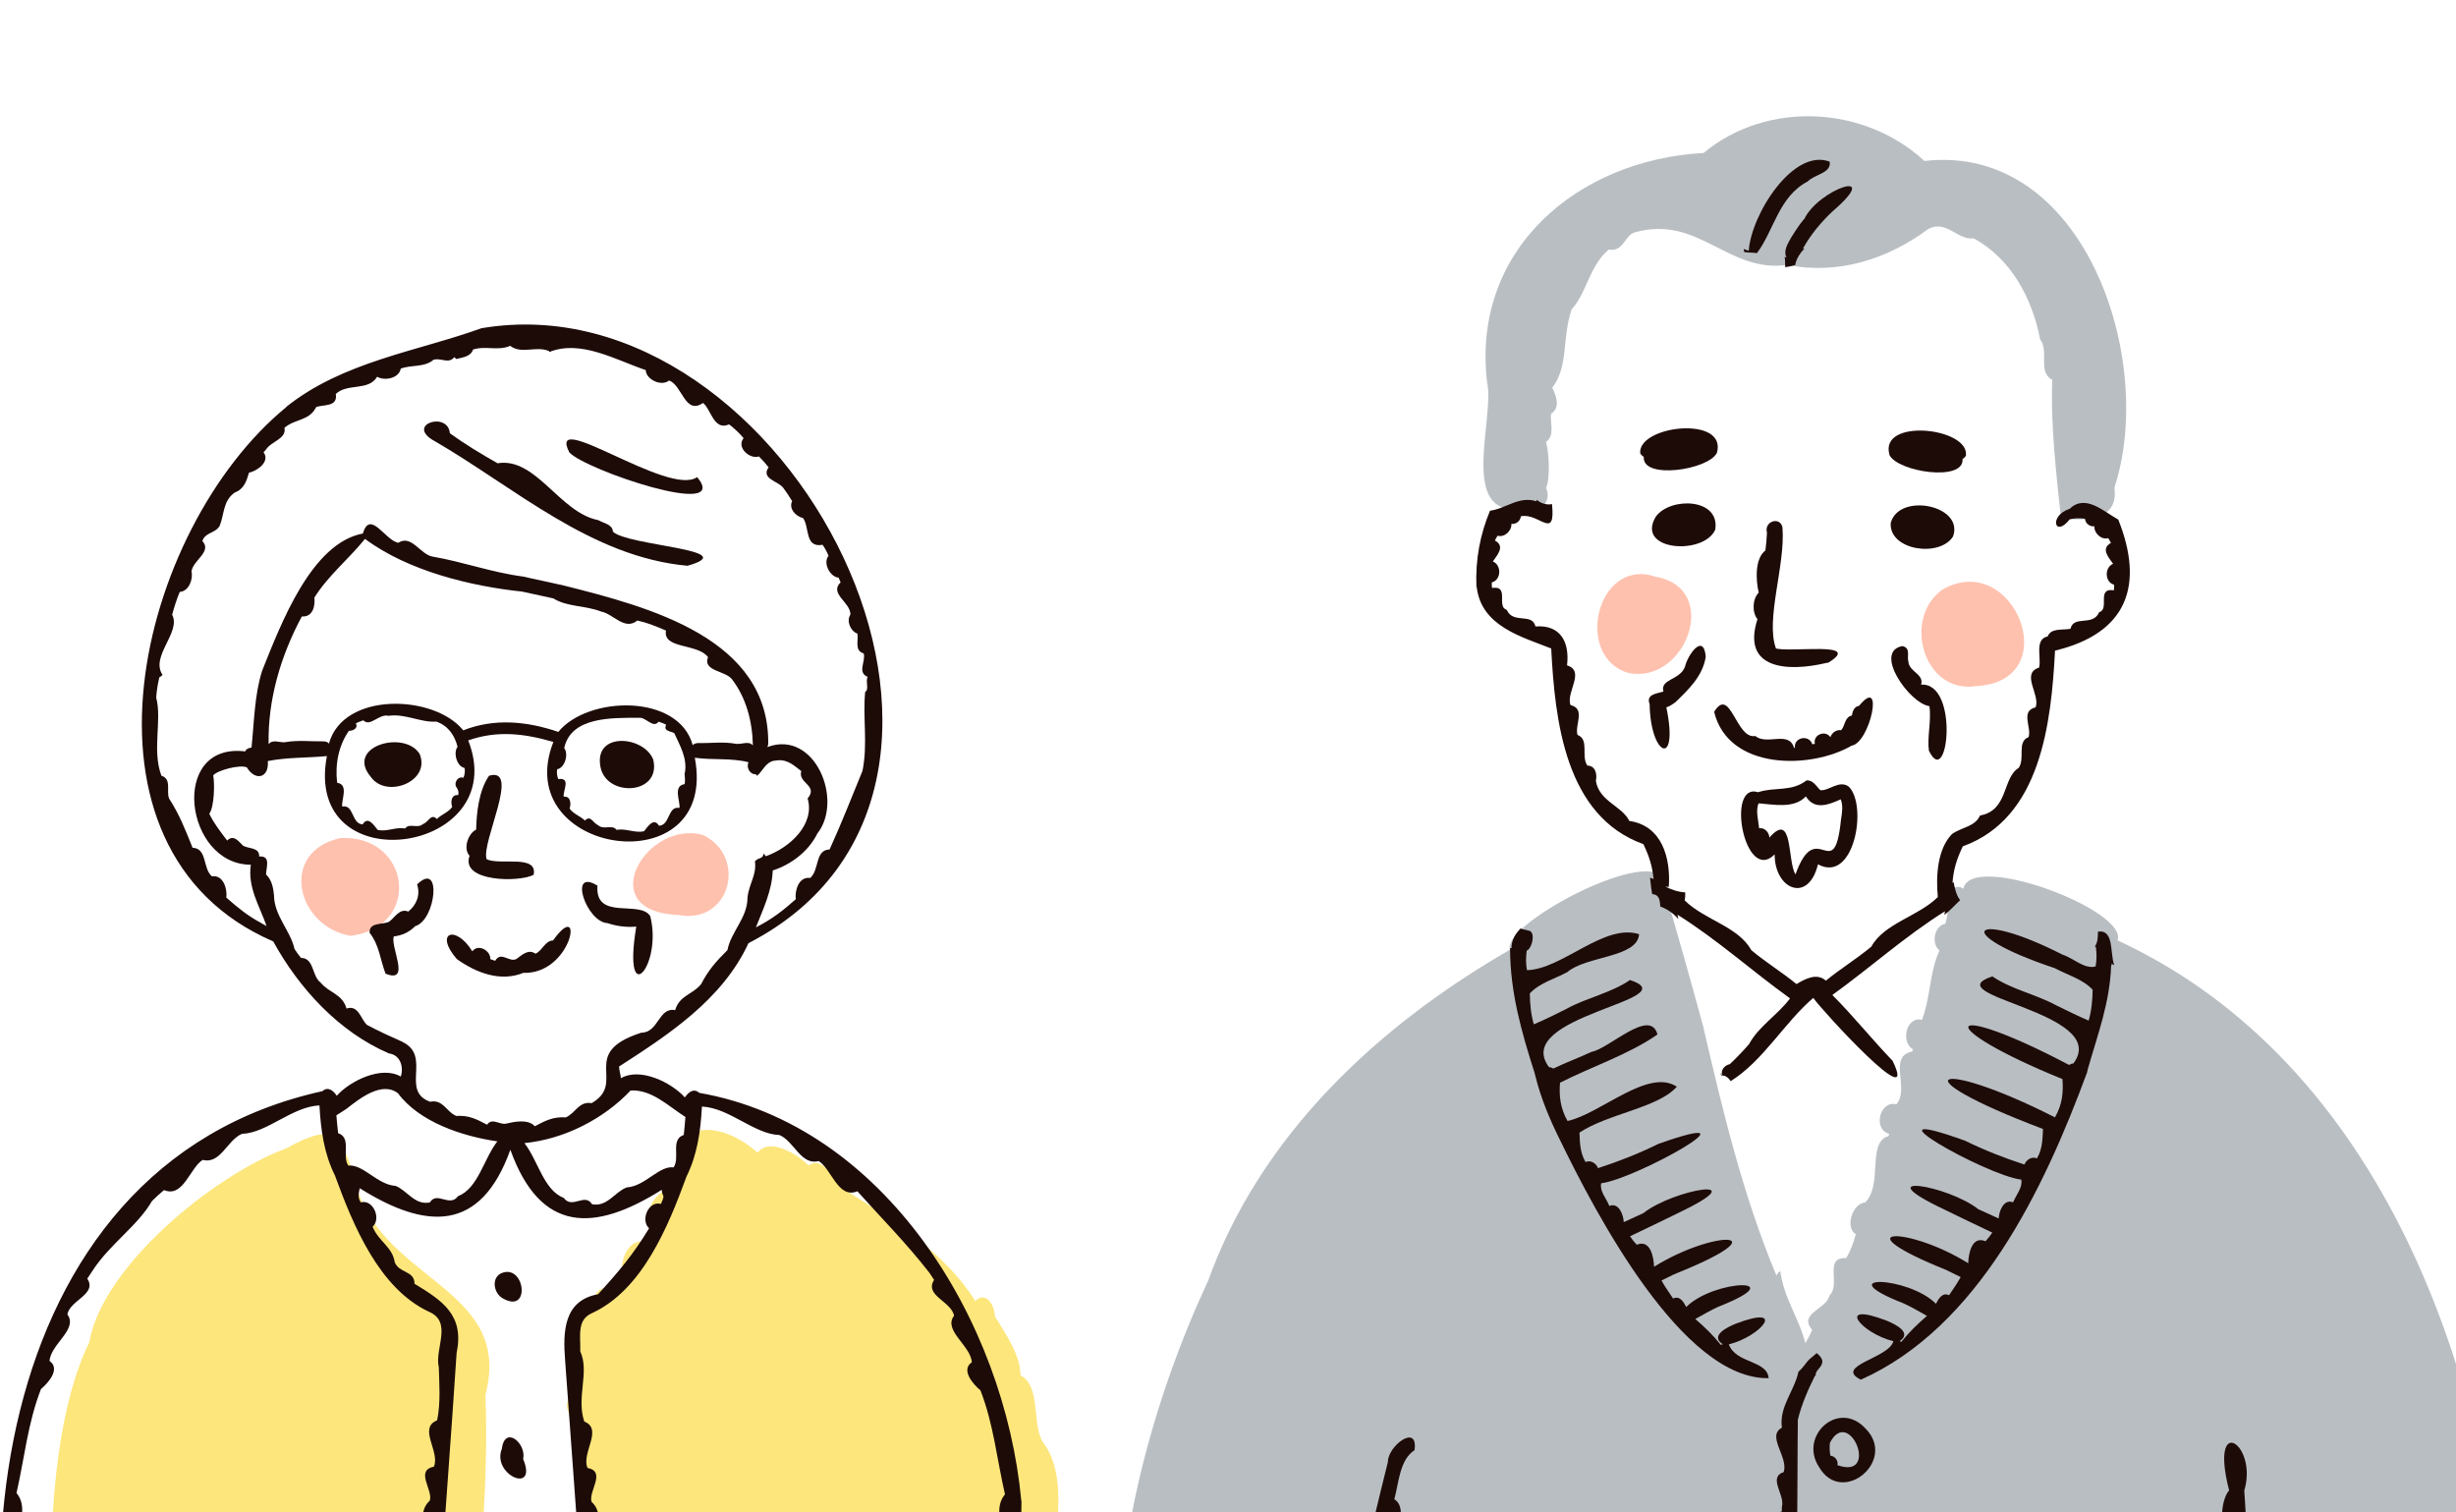 <svg width="190" height="117" viewBox="0 0 190 117" fill="none" xmlns="http://www.w3.org/2000/svg">
<g clip-path="url(#clip0_928_549)">
<g clip-path="url(#clip1_928_549)">
<path d="M14.913 188.424C12.394 188.025 8.296 188.967 9.233 185.175C9.233 185.175 9.233 185.19 9.226 185.198C9.755 183.547 9.15 181.911 9.18 180.389C10.118 178.037 9.105 175.587 9.929 173.401C10.428 171.818 8.371 169.527 10.118 168.554C11.237 166.655 8.417 164.25 10.277 163.074C10.315 162.456 10.33 161.838 10.345 161.22C9.453 160.511 9.392 157.926 10.67 157.587C10.716 157.036 10.723 156.479 10.7 155.921C9.808 155.597 9.74 154.029 10.33 153.411C10.746 151.941 10.375 150.169 10.655 148.617C3.463 140.31 1.845 114.116 6.904 103.842C7.895 97.977 16.561 90.884 22.165 88.826C25.462 87.017 26.316 87.334 27.383 91.005C27.383 91.005 27.383 91.005 27.383 90.997C29.009 99.115 39.8 99.394 37.554 107.897C37.924 117.312 36.389 126.779 35.973 136.209C36.064 145.036 36.291 153.969 33.833 162.562C38.227 163.609 30.105 169.949 28.6 171.147C28.615 171.208 28.638 171.26 28.653 171.321C29.508 170.793 29.931 171.879 30.037 172.557C30.854 172.783 31.209 174.065 31.171 174.811C33.553 174.977 31.481 178.828 32.124 180.389C30.672 188.696 21.529 188.484 14.913 188.424Z" fill="#FDE67C"/>
<path d="M59.794 189.066C57.609 187.905 54.743 189.368 52.618 188.312C47.362 184.106 49.441 176.327 48.844 170.154C48.731 169.928 48.746 169.649 48.874 169.438C39.724 162.729 47.929 165.103 46.825 157.837C45.917 157.49 45.865 155.447 46.802 155.101C47.324 152.085 46.296 149.349 46.47 146.409C45.123 147.171 44.488 144.442 45.766 144.095C46.137 139.459 45.562 135.276 45.245 130.738C45.093 130.173 45.365 129.374 46.069 129.502C46.069 127.256 45.993 125.009 45.766 122.771C44.836 122.718 45.169 121.625 45.025 120.999C44.254 120.449 43.921 118.715 45.184 118.61C44.723 115.828 44.405 113.378 44.42 110.499C44.307 109.685 43.203 108.434 44.458 107.951C44.927 106.097 43.301 103.421 44.398 102.064C46.205 102.328 45.396 99.011 47.354 99.757C47.695 99.426 48.035 99.087 48.307 98.702C47.732 97.805 48.64 95.664 49.873 96.109C50.054 95.8 50.228 95.491 50.387 95.174C49.479 94.308 50.727 91.805 51.982 92.054C53.033 90.75 52.973 88.933 53.608 87.584C55.363 86.988 57.299 88.006 58.607 89.167C59.545 87.953 61.7 89.287 62.547 90.162C63.802 89.265 64.641 91.745 65.693 92.25C69.179 94.451 73.156 96.968 75.448 100.639C76.295 99.825 76.96 101.016 76.96 101.815C77.769 103.157 78.972 104.861 78.942 106.391C80.507 107.197 79.841 109.949 80.605 111.449C82.912 114.419 81.369 119.152 81.43 122.74C82.692 125.228 81.581 128.688 81.656 131.499C81.089 136.06 79.342 140.01 77.958 144.148C77.845 148.286 72.915 150.367 74.571 154.58C75.13 162.669 75.38 170.719 75.629 178.837C75.304 182.101 76.998 187.875 71.818 187.438C71.765 188.471 70.464 188.184 69.988 187.619C66.812 189.315 63.152 188.674 59.794 189.089V189.066Z" fill="#FDE67C"/>
<path d="M125.903 52.035C121.766 50.746 123.536 43.102 128.065 44.61C133.261 45.522 130.349 53.075 125.903 52.035Z" fill="#FEC1AE"/>
<path d="M152.892 53.075C148.831 53.709 147.13 47.874 150.26 45.613C155.788 42.439 159.887 52.683 152.892 53.075Z" fill="#FEC1AE"/>
<path d="M52.413 70.774C52.247 70.774 52.073 70.752 51.907 70.744C51.922 70.744 51.937 70.744 51.96 70.744C46.016 70.179 50.092 63.402 54.387 64.593C57.858 66.274 56.497 71.596 52.413 70.767V70.774Z" fill="#FEC1AE"/>
<path d="M27.118 72.395C22.921 71.664 21.545 65.882 26.347 64.827C31.776 64.571 32.676 71.702 27.118 72.395Z" fill="#FEC1AE"/>
<path d="M115.066 29.692C115.558 32.21 113.266 38.836 116.654 39.356C116.609 39.356 116.571 39.356 116.526 39.363C116.987 39.341 117.516 39.409 117.894 39.077C118.756 40.23 120.171 38.843 119.603 37.743C119.944 37.049 119.83 34.946 119.603 34.185C120.314 33.687 119.898 32.738 119.989 32.014C120.76 31.494 120.367 30.582 120.087 29.994C121.38 28.275 120.813 26.187 121.585 23.933C122.764 22.629 122.953 20.579 124.451 19.305C125.676 19.509 125.646 18.129 126.568 17.948C131.438 16.644 133.692 21.152 138.282 20.489C142.192 21.288 146.079 20.029 149.179 17.707C150.578 16.983 151.433 18.596 152.688 18.438C155.577 19.999 157.225 23.097 157.83 26.263C158.556 27.227 157.603 28.75 158.768 29.391C158.624 32.836 159.093 36.816 159.441 40.08C161.362 40.328 163.978 40.276 163.562 37.66C163.562 37.705 163.562 37.743 163.555 37.788C166.852 27.831 161.241 11.036 148.877 12.453C144.301 8.217 136.785 7.704 131.786 11.835C122.023 12.363 113.765 19.35 115.058 29.677L115.066 29.692Z" fill="#B9BEC2"/>
<path d="M193.992 128.085C192.873 106.414 184.283 82.225 163.812 72.742C164.689 70.443 152.506 65.814 151.886 68.754C151.41 68.37 150.669 68.807 150.737 69.418C150.737 69.403 150.737 69.38 150.737 69.357C150.767 70.066 150.684 70.774 150.502 71.46C149.625 71.604 149.383 73.006 150.041 73.518C149.239 75.312 149.383 77.031 148.687 78.893C147.455 78.591 147.031 80.626 147.984 81.162C147.969 81.222 147.954 81.282 147.931 81.343C146.01 81.719 147.765 84.207 146.706 85.428C145.413 85.104 144.869 87.365 146.139 87.704C146.131 87.765 146.124 87.825 146.116 87.878C144.392 88.353 145.7 91.609 144.294 93.019C143.333 93.064 142.691 94.948 143.568 95.476C143.394 96.117 143.167 96.75 142.827 97.323C141.042 97.24 142.441 99.343 141.534 100.21C141.307 101.295 139.083 101.589 140.195 102.878C140.044 103.233 139.87 103.572 139.666 103.903C139.159 101.921 138.002 100.444 137.73 98.333C137.594 98.408 137.495 98.529 137.427 98.672C134.826 92.446 133.276 85.941 131.771 79.451C131.771 79.466 131.778 79.473 131.786 79.488C130.795 75.87 129.737 72.071 128.701 68.596C129.117 64.744 116.2 71.272 116.805 73.473C106.581 79.36 97.484 87.825 93.431 99.162V99.147C85.256 116.658 79.509 147.035 105.515 151.015C105.144 156.706 106.128 161.606 106.808 167.176C105.87 174.564 108.631 179.667 116.783 179.184C116.934 181.37 119.845 178.709 121.388 179.441C122.575 180.858 124.36 178.913 125.857 179.365C126.697 180.805 128.254 179.177 129.389 179.456C130.387 180.707 132.361 179.343 133.76 179.765C140.218 180.194 137.684 168.503 138.221 163.815C137.208 159.51 139.62 153.857 137.813 150.02C129.767 151.008 127.385 149.658 128.421 141.02C129.601 135.374 136.475 137.914 140.535 137.598C140.505 137.598 140.475 137.598 140.445 137.605C141.14 137.522 141.844 137.628 142.509 137.839C142.509 137.839 142.502 137.839 142.494 137.839C142.509 137.839 142.532 137.847 142.547 137.854C142.539 137.854 142.524 137.854 142.517 137.847C144.301 138.141 144.642 139.889 145.685 140.99C149.3 141.849 149.489 142.528 149.043 146.199C144.385 144.796 146.154 147.842 143.091 149.236C141.292 148.211 141.874 151.241 141.73 152.206C139.749 153.035 142.403 156.111 141.624 157.92C139.794 158.945 142.033 161.108 141.398 162.729C139.878 163.739 142.252 165.375 141.692 166.867C140.966 168.413 141.579 169.611 141.677 171.187C141.571 173.101 140.626 176.425 141.836 178.016C140.845 178.219 141.118 179.659 142.093 179.539C143.001 181.566 145.353 179.267 146.804 179.501C147.198 180.451 149.202 180.42 149.663 179.531C149.678 180.933 152.098 180.692 152.506 179.667C153.603 179.659 155.932 182.199 155.751 179.629C156.265 179.441 156.809 179.32 157.361 179.312C157.437 180.767 160.273 180.443 160.205 179.086C160.545 179.064 160.878 179.132 161.203 179.214C161.21 180.345 163.192 180.42 163.577 179.508C174.694 182.441 172.66 173.478 173.718 165.541C173.953 153.774 194.476 159.94 194 128.077L193.992 128.085Z" fill="#B9BEC2"/>
<path d="M35.467 63.055C35.467 63.055 35.467 63.062 35.459 63.07C35.459 63.07 35.459 63.062 35.467 63.055Z" fill="#1D0B08"/>
<path d="M36.329 66.19C35.588 68.225 40.148 68.27 41.282 67.675C41.622 66.054 38.635 66.974 37.645 66.461C37.206 65.18 40.314 59.27 37.834 60.009C37.039 61.155 36.866 62.896 36.835 64.177C36.215 64.471 35.807 65.655 36.321 66.19H36.329Z" fill="#1D0B08"/>
<path d="M35.338 74.188C36.835 75.258 38.741 75.997 40.541 75.236C40.518 75.243 40.488 75.251 40.465 75.258C44.322 75.394 45.229 69.318 42.787 72.748C42.144 72.778 41.97 73.54 41.426 73.773C40.858 73.381 40.367 73.894 39.959 74.18C39.391 74.489 38.764 73.54 38.31 74.323C38.28 74.323 38.257 74.308 38.227 74.301C38.249 74.301 38.28 74.316 38.302 74.316C38.181 74.278 38.053 74.248 37.932 74.195C37.962 73.525 36.979 72.982 36.54 73.592C35.255 71.504 33.561 72.13 35.338 74.188Z" fill="#1D0B08"/>
<path d="M47.037 71.421C47.732 71.655 48.481 71.745 49.222 71.678C48.126 78.326 51.279 74.693 50.304 70.871C49.51 69.59 46.016 71.255 46.22 68.512C43.921 67.087 45.365 71.391 47.037 71.414V71.421Z" fill="#1D0B08"/>
<path d="M32.124 71.64C32.124 71.64 32.124 71.64 32.132 71.64C33.72 71.18 34.211 66.53 32.268 68.414C32.525 69.206 32.253 69.974 31.587 70.517C30.899 70.231 30.521 71.015 30.09 71.309C29.561 71.55 28.547 71.324 28.593 72.16C29.334 73.08 29.417 74.248 29.825 75.319C31.829 76.133 30.166 73.208 30.468 72.439C31.103 72.364 31.655 72.115 32.117 71.648L32.124 71.64Z" fill="#1D0B08"/>
<path d="M32.464 58.321C31.285 56.436 26.702 57.733 28.676 60.085C29.871 61.818 33.357 60.462 32.464 58.321Z" fill="#1D0B08"/>
<path d="M50.531 58.744C49.789 56.935 46.099 56.611 46.424 59.136C46.689 61.729 51.219 61.556 50.531 58.744Z" fill="#1D0B08"/>
<path d="M38.907 100.443C41.116 101.702 40.601 97.624 38.718 98.521C37.977 98.951 38.234 100.089 38.907 100.443Z" fill="#1D0B08"/>
<path d="M40.473 112.866C40.737 111.644 39.051 110.235 38.824 112.074C38.015 114.094 41.63 115.655 40.473 112.866Z" fill="#1D0B08"/>
<path d="M77.535 108.6C77.535 108.6 77.535 108.623 77.543 108.63C77.543 108.615 77.535 108.607 77.535 108.6Z" fill="#1D0B08"/>
<path d="M60.27 86.408C60.27 86.408 60.316 86.431 60.339 86.439C60.316 86.431 60.293 86.416 60.27 86.408Z" fill="#1D0B08"/>
<path d="M79.01 116.1C77.716 102.177 68.46 87.049 54.092 84.539C53.646 84.139 53.238 84.523 52.981 84.893C51.952 83.74 49.525 82.541 48.035 83.408C48.012 83.099 47.899 82.805 47.891 82.503C51.627 80.091 55.869 77.362 57.904 72.96C81.286 60.915 61.027 21.371 37.251 25.389C32.343 27.168 26.49 27.967 22.104 31.51C22.127 31.494 22.15 31.487 22.172 31.472C10.64 40.894 4.62 65.701 21.136 72.825C23.14 76.466 26.226 79.835 30.098 81.493C30.959 81.599 31.255 82.534 31.005 83.28C29.515 82.413 27.08 83.611 26.052 84.765C25.802 84.388 25.386 84.011 24.94 84.41C-1.308 90.192 -4.363 124.233 4.431 145.377C4.431 145.377 4.462 145.437 4.477 145.475C4.477 145.475 4.492 145.497 4.5 145.513C4.522 145.565 4.552 145.611 4.575 145.663C4.56 145.641 4.552 145.618 4.537 145.595C5.573 147.457 6.526 149.41 7.093 151.467C7.411 153.465 7.343 155.576 7.335 157.611C5.974 158.417 7.698 160.407 7.146 161.749C6.103 162.608 7.6 163.965 7.124 165.126C5.694 166.016 7.532 167.764 7.01 169.083C5.475 169.581 7.048 171.548 6.662 172.656C5.8 172.958 6.095 174.526 6.745 174.91C6.768 175.295 6.783 175.687 6.761 176.071C5.233 176.365 6.874 180.081 6.42 181.513C6.186 185.38 5.52 188.184 10.587 187.483C10.587 187.597 10.602 187.702 10.602 187.808C10.995 187.755 11.419 187.747 11.805 187.853C11.789 187.702 11.805 187.551 11.805 187.401C16.213 187.83 20.788 188.772 25.174 187.024C25.401 186.963 25.666 186.903 25.787 186.684C28.782 185.901 29.447 182.267 30.166 179.742C30.513 180.111 30.884 180.466 31.247 180.812C30.99 181.619 29.213 183.85 30.823 184.016C30.959 184.31 31.315 184.544 31.64 184.491C31.436 185.29 32.2 186.496 33.107 186.262C33.417 187.25 34.62 187.529 35.527 187.287C36.616 189.262 39.006 188.177 40.427 187.197C40.322 187.061 40.208 186.933 40.095 186.805C41.093 187.363 42.651 187.001 43.172 185.931C44.08 186.172 45.282 185.893 45.592 184.906C46.038 185.026 46.53 184.792 46.734 184.378C46.976 184.016 47.218 183.586 47.067 183.134C47.392 183.179 47.748 182.946 47.884 182.652C49.086 182.704 48.383 181.287 48.035 180.714C48.33 180.436 48.617 180.149 48.897 179.855C49.615 182.38 50.281 186.014 53.276 186.798C53.397 187.016 53.661 187.076 53.888 187.137C53.888 187.137 53.873 187.137 53.865 187.137C58.259 188.886 62.834 187.951 67.25 187.521C67.25 187.597 67.25 187.672 67.25 187.747C68.77 187.069 72.483 188.531 72.725 186.157C72.756 183.594 72.65 181.031 72.552 178.589C73.096 178.038 73.391 176.252 72.294 176.192C72.272 175.807 72.287 175.415 72.309 175.031C72.96 174.639 73.255 173.079 72.393 172.777C72.007 171.669 73.58 169.694 72.045 169.204C71.523 167.877 73.353 166.136 71.931 165.239C71.455 164.078 72.952 162.722 71.909 161.862C71.357 160.52 73.081 158.53 71.72 157.724C71.72 155.681 71.644 153.571 71.962 151.565C71.962 151.565 71.962 151.573 71.962 151.581C72.552 149.485 73.527 147.503 74.578 145.595C74.578 145.595 74.608 145.535 74.631 145.497C74.631 145.497 74.654 145.452 74.661 145.437C76.007 142.301 76.711 138.857 77.512 135.63C77.512 135.578 77.527 135.532 77.527 135.48C77.527 135.487 77.527 135.495 77.527 135.502C77.573 134.967 77.573 134.485 78.011 134.123C77.792 132.562 78.503 130.655 78.412 128.937C79.055 125.055 78.942 120.246 79.025 116.107L79.01 116.1ZM48.791 84.358C50.417 84.267 51.68 85.549 53.026 86.408C52.988 86.868 52.95 87.335 52.897 87.795C51.839 88.157 52.633 89.536 52.111 90.305C50.992 90.154 49.903 91.76 48.519 91.85C48.519 91.85 48.474 91.865 48.443 91.873C48.443 91.873 48.458 91.873 48.458 91.865C47.551 92.22 46.969 93.388 45.797 93.154C45.245 92.25 44.261 93.561 43.619 92.672C42.053 92.061 41.637 89.8 40.571 88.428C43.694 88.119 46.727 86.536 48.784 84.358H48.791ZM51.309 92.476C51.377 92.68 51.196 92.921 51.135 93.132C50.167 92.86 49.525 94.398 50.213 95.016C49.011 97.021 47.793 98.454 46.265 100.119C43.611 100.602 43.543 102.999 43.717 105.215C44.609 117.66 45.623 130.105 46.061 142.588C46.061 142.588 46.061 142.641 46.061 142.663C46.069 145.874 46.515 149.048 46.333 152.266C45.275 152.357 44.224 152.229 43.15 152.236H43.165C42.613 152.259 41.781 151.822 41.486 152.515C39.354 152.674 36.495 151.686 34.605 152.741C33.962 152.756 33.319 152.802 32.676 152.741C32.585 149.319 32.911 145.95 32.979 142.543C32.979 142.543 32.979 142.49 32.979 142.467C33.387 129.841 34.499 117.261 35.323 104.672C35.935 101.733 34.249 100.632 32.064 99.305C32.086 98.288 30.846 98.491 30.536 97.632C30.362 96.456 29.273 96.019 28.827 94.896C29.515 94.278 28.872 92.747 27.904 93.011C27.678 92.642 27.738 92.31 27.829 91.918C32.971 95.144 37.183 95.356 39.482 88.941C41.804 95.401 45.963 95.333 51.196 92.039C51.196 92.19 51.234 92.333 51.302 92.476H51.309ZM46.371 161.764C45.781 162.593 44.753 163.159 44.458 164.041C44.307 164.056 44.163 164.071 44.012 164.078C44.11 164.387 44.209 164.696 44.307 165.006C43.339 165.443 42.439 166.008 41.562 166.604C39.588 165.058 37.108 164.131 34.605 163.92C31.61 161.395 31.958 157.754 32.623 153.978C37.244 153.797 41.781 153.653 46.409 153.45C46.409 156.081 47.702 159.473 46.379 161.764H46.371ZM20.206 71.4C19.163 70.85 18.399 70.217 17.506 69.433C17.597 68.799 17.295 67.661 16.395 67.789C15.669 67.186 16.047 65.618 14.898 65.581C14.323 64.149 13.884 63.018 13.083 61.774C12.841 61.194 13.317 60.282 12.485 60.003C11.744 58.02 12.546 55.721 12.084 53.965C12.115 53.437 12.205 52.91 12.326 52.397C12.417 52.352 12.5 52.291 12.576 52.209C11.6 50.769 14.035 48.915 13.317 47.55C13.483 46.955 13.665 46.352 13.907 45.786C14.603 45.749 14.958 44.806 14.814 44.211C14.913 43.344 16.433 42.681 15.654 41.852C15.888 41.158 16.637 41.279 16.992 40.683C17.355 39.824 17.234 38.723 18.18 38.09C18.883 37.841 19.095 37.148 19.261 36.568C19.904 36.432 20.924 35.701 20.388 34.985C20.463 34.902 20.539 34.826 20.614 34.743C20.599 34.766 20.577 34.781 20.562 34.804C20.94 34.14 22.187 33.967 22.006 33.093C22.83 32.384 23.927 32.572 24.456 31.494C25.016 31.268 26.15 31.51 25.976 30.477C26.868 29.618 28.517 30.273 29.175 29.143C29.757 29.489 30.884 29.263 31.005 28.509C31.882 28.208 32.797 28.427 33.516 27.854C33.485 27.854 33.463 27.861 33.44 27.869C34.03 27.59 34.695 28.215 35.141 27.628C35.194 27.68 35.247 27.718 35.3 27.771C35.777 27.65 36.427 27.59 36.593 27.04C37.576 26.723 38.529 27.168 39.467 26.753C40.359 27.432 41.471 26.723 42.477 27.16C42.477 27.183 42.492 27.206 42.499 27.228C44.927 26.256 47.604 27.831 49.956 28.63C49.978 29.369 51.181 29.919 51.755 29.437C52.776 29.768 52.988 32.143 54.387 31.17C55 31.638 55.219 33.356 56.399 32.829C56.459 32.874 56.52 32.919 56.58 32.964C56.92 33.251 57.246 33.552 57.526 33.899C56.951 34.593 57.979 35.55 58.713 35.309C58.977 35.572 59.227 35.851 59.461 36.153C58.849 37.02 60.157 37.208 60.558 37.698C60.558 37.698 60.558 37.698 60.566 37.698C60.823 38.037 61.057 38.399 61.284 38.769C60.989 39.326 61.571 39.967 62.116 40.065C62.645 40.743 62.229 42.402 63.636 42.145C63.825 42.409 63.976 42.696 64.097 42.997C63.636 43.555 64.225 44.641 64.876 44.686C64.929 44.799 64.974 44.912 65.02 45.025C65.02 45.025 65.02 45.04 65.027 45.055C64.127 45.922 65.814 46.6 65.791 47.543C65.458 48.025 65.791 48.824 66.328 49.013C66.434 49.54 66.071 50.324 66.819 50.55C66.986 51.161 66.298 52.028 67.122 52.359C66.94 52.729 67.258 53.354 66.933 53.513C66.729 55.48 67.152 57.545 66.721 59.641C65.882 61.669 65.148 63.583 64.18 65.709C63.031 65.747 63.401 67.314 62.675 67.918C61.775 67.789 61.473 68.928 61.564 69.561C60.573 70.443 59.711 71.114 58.478 71.739C59.045 70.292 59.726 68.905 59.779 67.337C61.208 66.877 62.554 65.86 63.235 64.473C65.277 61.887 63.031 56.422 59.371 57.787C59.393 57.704 59.408 57.613 59.454 57.538C59.454 57.553 59.439 57.568 59.431 57.583C59.552 49.397 50.273 46.97 43.626 45.296C43.649 45.296 43.679 45.312 43.702 45.312C42.787 45.1 41.857 44.912 40.942 44.708H40.957C40.813 44.678 40.662 44.641 40.518 44.61H40.533C38.03 44.286 35.905 43.48 33.47 43.058C32.525 42.907 31.837 41.324 30.816 41.987C29.795 41.814 28.638 39.379 28.071 41.271C24.078 42.025 21.741 48.251 20.282 51.877C19.677 53.784 19.669 55.834 19.457 57.832C19.253 57.847 19.057 57.93 18.966 58.126C13.06 57.402 14.277 66.892 19.404 66.892C19.147 68.641 20.078 70.081 20.622 71.634C20.494 71.566 20.357 71.498 20.229 71.423L20.206 71.4ZM57.034 57.545C57.034 57.545 56.981 57.545 56.951 57.545H56.966C55.922 57.349 55.03 57.508 54.002 57.478C54.024 57.478 54.054 57.478 54.085 57.478C53.911 57.478 53.691 57.5 53.593 57.651C52.497 53.611 45.441 53.837 43.195 56.618C40.775 55.797 38.257 55.54 35.837 56.498C33.599 53.709 26.536 53.483 25.447 57.53C25.356 57.372 25.137 57.349 24.963 57.349C24.993 57.349 25.016 57.349 25.046 57.349C24.002 57.364 23.08 57.236 22.021 57.417C22.036 57.417 22.051 57.417 22.066 57.417C21.643 57.462 21.091 57.161 20.781 57.568C20.705 54.123 21.734 50.686 23.352 47.686C24.222 47.754 24.396 46.827 24.32 46.231C25.371 44.535 27.05 43.171 28.237 41.686C31.58 44.181 36.45 45.349 40.39 45.764C41.199 45.945 42 46.118 42.809 46.291C43.876 46.962 45.252 46.819 46.507 47.309C47.445 47.482 48.322 48.809 49.305 48.002C49.684 48.085 50.054 48.199 50.417 48.327C50.417 48.327 50.41 48.327 50.402 48.327C50.78 48.47 51.158 48.613 51.521 48.779C51.264 50.226 53.994 49.759 54.773 50.837C54.342 51.93 56.127 51.869 56.641 52.563C57.707 53.972 58.206 55.751 58.244 57.666C57.934 57.289 57.404 57.591 56.996 57.538C57.011 57.538 57.026 57.538 57.041 57.538L57.034 57.545ZM52.958 59.807C52.965 60.078 53.033 60.38 52.958 60.659C52.035 60.802 52.64 61.978 52.565 62.498C51.642 62.325 51.854 63.832 50.984 63.877C50.561 63.184 50.077 64.005 49.82 64.307C49.086 64.458 48.458 64.066 47.695 64.194C47.362 63.742 46.712 64.239 46.265 63.832C45.902 63.696 45.683 63.003 45.252 63.478C44.897 63.123 44.382 62.995 44.065 62.543C44.193 62.189 44.156 61.563 43.611 61.631C43.535 61.164 44.201 60.131 43.188 60.267C43.089 60.025 43.059 59.762 43.104 59.505C43.702 59.407 44.004 58.329 43.649 57.87C44.171 55.427 47.347 55.533 49.434 55.525H49.426C49.986 55.465 50.515 56.385 50.954 55.827C51.151 55.895 51.355 55.962 51.536 56.068C51.279 56.581 51.929 56.558 52.164 56.716C52.595 57.666 53.192 58.654 52.981 59.799L52.958 59.807ZM35.293 60.855C35.421 61.073 35.527 61.254 35.436 61.51C34.892 61.443 34.854 62.068 34.983 62.422C34.665 62.867 34.151 62.995 33.795 63.357C33.357 62.89 33.138 63.591 32.775 63.719C32.759 63.719 32.744 63.734 32.729 63.742C32.291 64.133 31.663 63.636 31.345 64.088C30.581 63.96 29.954 64.36 29.22 64.201C28.963 63.9 28.479 63.071 28.056 63.772C27.178 63.727 27.398 62.211 26.475 62.392C26.392 61.872 27.005 60.696 26.082 60.553C25.908 59.091 26.203 57.658 27.005 56.513C26.997 56.52 26.982 56.528 26.974 56.535C27.269 56.55 27.746 56.347 27.526 55.962C27.708 55.857 27.912 55.797 28.109 55.721C28.623 56.272 29.334 55.186 30.052 55.374C31.33 55.178 32.578 55.917 33.75 55.819C34.665 56.136 35.179 56.882 35.398 57.772C35.043 58.224 35.346 59.309 35.943 59.407C35.988 59.664 35.951 59.927 35.852 60.169C35.444 60.01 35.111 60.515 35.285 60.87L35.293 60.855ZM31.141 80.596C30.196 80.174 29.341 79.79 28.404 79.292C27.912 78.885 27.753 77.702 26.808 78.018C26.468 76.865 25.522 76.858 24.804 76.013C24.108 75.493 24.32 74.114 23.284 74.099C23.11 73.873 22.936 73.654 22.785 73.413C22.467 71.973 21.212 70.857 21.197 69.252C21.144 68.686 21.023 68.053 20.584 67.654C20.577 67.118 20.993 66.191 20.047 66.252C20.093 65.543 19.238 65.671 18.807 65.422C18.482 65.114 18.074 64.51 17.575 65.023C17.09 64.382 16.561 63.719 16.191 62.95C16.576 62.43 16.622 60.613 16.493 59.98C16.849 59.566 18.595 59.128 19.095 59.362C19.737 60.432 20.826 60.214 20.72 58.872C22.256 58.571 23.76 58.638 25.288 58.488C23.405 68.43 39.671 66.063 36.223 57.274C38.469 56.49 40.563 56.739 42.809 57.395C39.361 66.199 55.635 68.551 53.752 58.616C55.136 58.812 56.52 58.616 57.904 58.963C57.715 59.377 58.009 59.927 58.493 59.897C58.516 59.935 58.531 59.98 58.562 60.018C59.045 59.618 59.212 58.94 59.953 58.834C59.93 58.842 59.907 58.849 59.885 58.857C60.807 58.661 61.284 59.098 61.987 59.648C61.707 60.598 63.333 60.749 62.479 61.767C63.061 63.749 61.125 65.573 59.242 66.237C59.182 66.169 59.129 66.093 59.076 66.018C59.023 66.5 58.652 66.297 58.403 66.636C58.554 67.676 57.934 68.37 57.828 69.44C57.828 71.008 56.542 72.079 56.278 73.496C55.431 74.34 54.818 75.011 54.236 76.134C53.525 76.978 52.572 76.993 52.232 78.139C50.939 77.898 50.962 79.88 49.608 79.888C44.693 81.463 48.564 83.747 45.744 85.353C45.759 85.353 45.766 85.338 45.781 85.338C44.783 85.164 44.534 86.099 43.785 86.431C43.785 86.431 43.793 86.431 43.8 86.431C43.777 86.438 43.755 86.446 43.724 86.453C43.732 86.453 43.747 86.446 43.755 86.438C42.802 86.378 42.212 86.679 41.373 87.124C40.843 86.536 39.77 86.777 39.081 86.936C38.605 86.973 38.053 86.461 37.682 87.004C36.843 86.559 36.253 86.265 35.3 86.325C34.529 86.016 34.294 85.029 33.281 85.225C33.289 85.225 33.296 85.225 33.304 85.24C30.929 84.41 33.425 81.712 31.141 80.604V80.596ZM26.785 85.79C27.836 84.968 29.538 83.619 30.786 84.569C32.434 86.792 35.746 87.9 38.476 88.293C37.41 89.664 36.994 91.926 35.429 92.536C34.786 93.426 33.803 92.114 33.251 93.019C32.079 93.252 31.504 92.092 30.604 91.737C30.604 91.737 30.597 91.737 30.589 91.737C29.182 91.639 28.078 90.034 26.944 90.169C26.43 89.4 27.224 88.021 26.158 87.659C26.097 87.2 26.067 86.732 26.021 86.265C26.021 86.265 26.037 86.265 26.044 86.265C26.286 86.106 26.543 85.948 26.785 85.79ZM6.662 147.035C6.874 146.244 6.511 144.382 5.384 144.646C5.12 144.088 4.893 143.53 4.696 142.942C5.331 142.286 4.87 140.47 4 140.176C3.721 139.316 3.494 138.434 3.29 137.553C3.668 136.821 3.66 135.193 2.7 134.922C2.269 133.814 3.569 130.799 1.618 130.934C1.028 129.253 3.229 126.788 1.618 125.613C1.966 125.092 1.354 124.738 1.497 124.203C2.359 123.788 2.624 121.489 1.391 121.414C0.597 119.492 2.548 117.004 1.278 115.497C1.906 112.723 2.148 110.092 3.169 107.454C3.728 106.986 4.704 105.886 3.834 105.283C3.91 103.979 6.072 102.818 5.21 101.68C5.415 100.572 7.54 100.119 6.753 98.913C6.889 98.71 7.018 98.506 7.154 98.303C7.139 98.325 7.124 98.348 7.116 98.363C8.462 96.252 10.64 94.85 11.759 92.906C12.062 92.612 12.364 92.325 12.689 92.061C14.179 92.687 14.693 90.335 15.684 89.725C17.053 90.087 17.575 88.195 18.716 87.712C20.667 87.644 22.588 85.609 24.713 85.511C24.819 87.426 25.069 89.242 25.908 90.923C27.322 94.79 29.319 99.66 33.175 101.469C35.043 102.26 33.606 104.333 33.947 105.773C33.977 106.986 34.105 108.471 33.818 109.873C32.321 110.469 34.06 112.293 33.569 113.454C32.086 113.763 33.516 115.248 33.251 116.085C31.882 117.298 33.531 119.831 32.964 121.602C31.436 122.522 32.948 124.716 32.54 126.072C31.64 126.427 31.806 128.243 32.48 128.733C31.754 129.954 32.275 131.273 32.389 132.562C31.474 133.045 31.859 134.696 32.147 135.472C32.147 135.51 32.147 135.547 32.139 135.585C30.718 136.588 32.487 139.467 31.867 141.163C30.4 142 31.965 144.148 31.723 145.377C30.407 145.791 31.678 147.216 31.527 148.075C31.209 149.877 31.247 151.377 31.504 153.141C30.181 153.42 31.217 155.138 31.141 156.005C30.407 157.046 30.884 158.289 30.649 159.556C29.024 157.905 27.889 155.523 26.331 154.045C25.174 151.89 24.819 149.847 23.352 147.917C22.792 147.171 23.738 145.686 22.414 145.467C22.256 145.121 22.112 144.774 21.968 144.427C22.679 143.229 21.227 142.038 20.955 140.937C21.348 140.146 21.061 138.005 19.82 138.427C19.601 137.779 19.427 137.123 19.284 136.452C20.244 136.045 19.79 134.025 18.921 133.716C17.99 132.502 19.533 128.68 17.552 129.072C17.401 128.424 17.28 127.783 17.204 127.128C18.164 126.592 18.157 124.339 17.121 123.886C17.295 122.258 17.007 116.122 15.669 120.811C15.986 125.115 16.13 129.464 17.68 133.55C19.669 143.462 23.496 154.023 30.816 161.214C30.801 161.199 30.786 161.176 30.77 161.161C31.171 161.621 31.564 162.088 31.95 162.556C32.275 162.902 32.631 163.196 32.88 163.619C32.873 163.603 32.865 163.596 32.858 163.588C32.873 163.603 32.888 163.626 32.895 163.641C33.077 163.815 33.084 163.988 33.183 164.206C32.154 164.591 32.517 166.242 31.323 166.332C31.323 166.332 31.323 166.325 31.323 166.317C30.823 166.588 30.226 167.267 30.362 167.87C30.173 168.081 29.977 168.284 29.765 168.465C29.727 168.503 29.689 168.533 29.651 168.571C28.517 168.277 28.57 169.83 27.897 170.305C26.732 169.702 26.793 171.443 26.097 171.85C25.901 171.707 25.613 171.692 25.416 171.82C25.099 172.038 24.592 171.677 24.297 172.016C23.231 171.232 22.361 170.176 21.28 169.43C21.265 169.415 21.242 169.4 21.227 169.385C21.242 169.4 21.25 169.408 21.265 169.423C18.028 167.139 16.1 163.302 13.514 160.95C12.258 159.066 11.245 157.257 10.216 155.274C10.322 154.664 10.08 153.601 9.294 153.638C9.279 153.608 9.264 153.578 9.249 153.548C9.249 153.555 9.256 153.563 9.264 153.571C9.256 153.555 9.249 153.54 9.241 153.518C9.241 153.518 9.241 153.503 9.233 153.503C8.447 151.121 7.865 149.289 6.647 147.028L6.662 147.035ZM29.016 178.634C28.26 180.051 28.638 182.154 27.655 183.632C27.655 183.624 27.662 183.617 27.67 183.609C27.239 184.619 26.324 185.237 25.454 185.81C24.002 186.104 22.634 186.436 21.159 186.737C20.312 185.818 19.412 187.099 18.414 186.971C18.111 185.147 15.866 186.971 14.708 186.586C13.083 185.102 9.816 186.918 7.691 186.051C7.698 186.051 7.706 186.051 7.713 186.051C7.623 186.029 7.54 186.006 7.456 185.991C7.781 176.312 8.167 166.626 8.545 156.902C8.545 156.925 8.545 156.955 8.545 156.978C8.545 156.186 8.53 155.402 8.507 154.618C12.205 161.508 17.9 170.214 24.819 173.003C25.016 173.011 25.22 173.033 25.416 173.011C26.46 174.978 27.836 176.772 29.092 178.604C29.069 178.604 29.039 178.619 29.016 178.626V178.634ZM31.459 183.179C31.67 182.682 31.958 182.222 32.26 181.777C33.584 182.418 32.389 182.712 31.67 183.24C31.602 183.202 31.527 183.194 31.459 183.179ZM32.79 184.792C32.858 184.521 32.714 184.28 32.487 184.144C33.077 183.993 33.485 183.564 33.939 183.149C34.242 183.413 34.552 183.662 34.862 183.918C34.287 184.378 33.72 184.951 32.979 185.109C32.918 185.004 32.858 184.898 32.797 184.792H32.79ZM35.111 186.179C34.794 186.172 34.317 186.225 34.204 185.855C34.703 185.697 35.149 185.501 35.535 185.117C35.542 185.109 35.55 185.102 35.557 185.094C35.557 185.094 35.625 185.041 35.663 185.011C35.716 184.966 35.769 184.928 35.815 184.89C35.815 184.89 35.83 184.883 35.83 184.875C35.89 184.83 35.943 184.785 36.004 184.74C35.777 184.566 35.565 184.4 35.353 184.227C35.951 184.529 36.442 185.041 37.047 185.365C36.495 185.803 35.807 186.014 35.126 186.157L35.111 186.179ZM38.809 186.752C38.212 187.167 37.251 187.521 36.677 186.926C37.244 186.654 37.841 186.511 38.318 186.081C38.106 185.953 37.909 185.787 37.705 185.637C38.257 185.607 38.643 186.217 39.195 186.33C39.044 186.451 38.9 186.579 38.809 186.752ZM47.014 181.883C45.532 180.963 44.458 179.539 43.104 178.317C43.112 178.325 43.127 178.34 43.135 178.355C43.12 178.332 43.097 178.317 43.082 178.295C43.082 178.295 43.082 178.295 43.089 178.295C43.059 178.265 43.021 178.227 42.991 178.197C42.991 178.197 42.998 178.204 43.006 178.212C42.983 178.197 42.968 178.174 42.953 178.159C42.87 178.076 42.779 177.978 42.696 177.895C42.719 177.918 42.734 177.933 42.757 177.956C36.79 171.948 43.702 182.305 46.212 182.795C45.797 182.991 45.986 183.451 45.721 183.76C42.772 182.976 40.881 179.064 38.484 178.348C37.97 180.451 41.599 182.056 42.893 183.556C42.893 183.556 42.885 183.549 42.877 183.541C42.931 183.586 42.983 183.624 43.036 183.669C43.067 183.692 43.104 183.722 43.135 183.745C43.135 183.745 43.135 183.745 43.142 183.745C43.15 183.752 43.157 183.76 43.172 183.767C43.558 184.144 44.012 184.348 44.503 184.506C41.569 185.757 39.308 181.167 36.843 180.292C34.907 181.513 40.768 184.89 42.031 185.576C40.2 186.896 38.575 183.436 36.873 183.843C36.019 183.473 35.731 181.988 34.673 182.214C33.425 181.069 32.162 180.021 30.975 178.838C30.944 178.807 30.914 178.777 30.884 178.74C30.892 178.747 30.899 178.755 30.907 178.762C30.892 178.74 30.869 178.724 30.854 178.702C29.326 176.87 27.927 174.918 26.725 172.83C27.92 171.888 29.001 170.84 30.06 169.747C31.595 168.345 32.933 166.724 34.189 165.058C36.472 165.224 38.839 165.918 40.647 167.35C40.08 167.787 39.611 168.337 39.081 168.82C38.113 168.541 38.045 169.769 38.756 170.161C38.749 170.176 38.733 170.184 38.726 170.199C38.991 170.501 39.285 170.78 39.528 171.111C39.543 171.096 39.55 171.089 39.565 171.074C42.514 174.473 45.312 177.812 47.233 181.823C47.158 181.838 47.082 181.845 47.014 181.883ZM48.564 178.453C48.345 178.702 48.118 178.936 47.884 179.177C47.884 179.177 47.884 179.169 47.891 179.162C47.77 179.29 47.634 179.41 47.513 179.539C45.63 176.139 42.946 173.161 40.382 170.192C40.405 170.169 40.42 170.154 40.443 170.131C40.299 169.95 40.17 169.762 40.057 169.566C40.745 169.37 41.108 168.669 41.539 168.171L41.524 168.186C42.106 167.779 42.658 167.342 43.233 166.935C43.853 166.468 44.715 166.272 45.26 165.752C46.492 167.154 47.589 168.654 48.995 169.883C50.062 170.976 51.143 172.023 52.338 172.966C51.256 174.925 49.873 176.682 48.564 178.453ZM71.349 186.172C69.232 187.039 65.965 185.222 64.347 186.7C63.19 187.092 60.944 185.26 60.641 187.084C59.643 187.212 58.743 185.923 57.896 186.85C56.421 186.541 55.053 186.217 53.601 185.923C50.508 184.581 51.022 180.971 49.956 178.732C51.226 176.9 52.587 175.106 53.639 173.139C53.835 173.154 54.032 173.139 54.228 173.131C61.155 170.335 66.842 161.636 70.547 154.739C70.525 155.53 70.502 156.322 70.51 157.121C70.51 157.098 70.51 157.068 70.51 157.038C70.888 166.762 71.281 176.448 71.599 186.127C71.516 186.142 71.432 186.157 71.349 186.179V186.172ZM75.569 136.316C75.697 137.696 75.591 138.955 75.04 140.296C74.17 140.59 73.709 142.399 74.344 143.063C74.155 143.643 73.913 144.208 73.656 144.766C72.529 144.495 72.166 146.357 72.378 147.156C71.153 149.425 70.578 151.256 69.784 153.638C69.784 153.638 69.746 153.714 69.723 153.751C67.976 155.515 67.447 158.938 65.496 161.056C62.917 163.407 60.989 167.244 57.745 169.528C57.76 169.513 57.767 169.506 57.783 169.491C57.76 169.513 57.73 169.536 57.707 169.558C56.626 170.29 55.771 171.337 54.712 172.121C54.417 171.782 53.911 172.144 53.593 171.925C53.397 171.797 53.102 171.805 52.913 171.955C52.217 171.556 52.277 169.792 51.113 170.41C50.447 169.935 50.493 168.382 49.358 168.676C49.109 168.458 48.867 168.224 48.648 167.975C48.753 167.372 48.201 166.694 47.687 166.423C47.687 166.438 47.687 166.453 47.687 166.468C46.5 166.302 46.848 164.712 45.827 164.304C45.917 164.056 45.971 163.882 46.144 163.679C46.144 163.679 46.137 163.694 46.129 163.701C46.379 163.287 46.727 163 47.052 162.646C47.445 162.179 47.831 161.719 48.231 161.259C48.216 161.274 48.201 161.297 48.186 161.312C55.522 154.106 59.34 143.538 61.337 133.61C61.337 133.61 61.337 133.618 61.337 133.625C62.842 129.314 63.318 124.663 63.242 120.11C61.375 117.163 62.032 122.801 61.896 123.984C60.86 124.437 60.853 126.69 61.813 127.226C61.738 127.881 61.609 128.53 61.465 129.17C59.484 128.786 61.027 132.6 60.097 133.814C59.227 134.123 58.773 136.143 59.734 136.558C59.597 137.228 59.424 137.892 59.197 138.532C57.956 138.103 57.669 140.259 58.062 141.043C57.79 142.136 56.338 143.334 57.049 144.525C56.905 144.872 56.762 145.219 56.603 145.565C55.272 145.784 56.232 147.269 55.665 148.015C54.206 149.952 53.85 151.988 52.693 154.143C51.135 155.613 50.001 158.003 48.375 159.646C48.322 158.169 48.262 156.94 47.884 155.628C48.118 154.95 48.579 153.382 47.513 153.246C47.778 151.483 47.816 149.983 47.49 148.181C47.339 147.314 48.602 145.897 47.294 145.482C47.044 144.261 48.617 142.105 47.15 141.269C46.53 139.565 48.292 136.701 46.878 135.683C46.878 135.645 46.878 135.608 46.87 135.57C47.158 134.794 47.543 133.143 46.628 132.66C46.742 131.379 47.264 130.045 46.545 128.831C47.218 128.341 47.385 126.525 46.485 126.17C46.076 124.814 47.589 122.62 46.061 121.7C45.486 119.936 47.135 117.396 45.766 116.183C45.502 115.346 46.931 113.853 45.449 113.552C44.957 112.384 46.689 110.567 45.199 109.964C44.572 108.094 45.623 106.12 44.889 104.537C44.927 103.315 44.594 102.079 45.842 101.559C49.699 99.758 51.695 94.881 53.109 91.014C53.941 89.333 54.198 87.516 54.304 85.601C56.429 85.699 58.35 87.742 60.301 87.802C61.443 88.285 61.965 90.177 63.333 89.815C64.324 90.418 64.838 92.778 66.328 92.152C68.234 94.285 70.056 96.094 71.901 98.461C72.022 98.642 72.151 98.83 72.264 99.011C71.485 100.217 73.603 100.67 73.807 101.778C72.937 102.916 75.1 104.084 75.183 105.381C74.306 105.976 75.289 107.092 75.849 107.552C76.87 110.19 77.112 112.828 77.747 115.602C76.476 117.102 78.427 119.597 77.633 121.519C76.401 121.587 76.665 123.886 77.527 124.308C77.663 124.844 77.059 125.198 77.406 125.718C75.962 126.623 77.663 128.914 77.119 130.339C76.242 130.806 77.195 131.703 76.922 132.397L76.431 131.635C76.091 132.789 76.605 133.897 76.325 135.02C75.728 135.11 75.599 135.796 75.554 136.294L75.569 136.316Z" fill="#1D0B08"/>
<path d="M133.185 83.136C133.147 83.076 133.109 83.023 133.064 82.971C133.102 83.046 133.132 83.129 133.17 83.204C133.193 83.204 133.208 83.204 133.23 83.204C133.215 83.182 133.208 83.159 133.193 83.136H133.185Z" fill="#1D0B08"/>
<path d="M136.822 106.594C136.694 105.207 134.297 105.494 133.745 103.994C136.225 103.391 138.312 100.858 134.266 102.403C133.639 102.659 132.247 103.323 133.276 103.986C133.23 104.001 133.17 104.009 133.132 104.039C132.497 103.255 131.884 102.667 131.151 102.034C131.733 101.717 132.323 101.363 132.935 101.084C138.811 98.785 132.61 98.943 130.448 101.107C130.251 100.715 129.948 100.202 129.434 100.451C129.124 99.991 128.807 99.539 128.534 99.056C128.867 98.898 129.2 98.725 129.532 98.566C129.525 98.566 129.517 98.574 129.51 98.582C129.532 98.574 129.555 98.559 129.585 98.551C129.601 98.551 129.616 98.536 129.623 98.529C137.979 95.174 132.625 95.084 127.96 97.993C127.937 97.3 127.702 95.845 126.621 96.29C126.424 96.086 126.258 95.868 126.099 95.634C127.347 95.046 128.58 94.443 129.82 93.84C129.805 93.848 129.782 93.855 129.767 93.863C136.066 90.878 129.495 91.971 127.128 93.848C126.629 94.081 126.122 94.315 125.615 94.541C125.6 93.976 125.222 92.988 124.504 93.29C124.496 93.267 124.481 93.252 124.473 93.23C124.247 92.672 123.747 92.152 123.868 91.534C126.576 91.209 136.641 85.533 128.292 88.488C126.787 89.234 125.222 89.845 123.626 90.365C123.475 89.981 123.059 89.717 122.658 89.89C122.235 89.152 122.22 88.42 122.19 87.614C124.405 86.144 128.285 85.699 129.722 84.064C127.498 82.594 123.815 86.167 121.267 86.717C120.715 85.737 120.602 84.817 120.685 83.754C123.142 82.511 126.054 81.546 128.224 80.023C127.665 77.928 124.496 81.124 123.127 81.365C122.152 81.825 121.131 82.194 120.163 82.662C120.065 82.594 119.944 82.556 119.83 82.548C116.866 78.561 130.697 77.34 126.099 75.809C124.655 76.805 122.81 77.166 121.252 78.003C121.252 78.003 121.252 78.003 121.259 78.003C121.237 78.018 121.214 78.026 121.191 78.041C120.344 78.463 119.49 78.892 118.658 79.239C118.431 78.463 118.363 77.656 118.348 76.85C119.104 76.036 120.254 75.734 121.267 75.191C121.267 75.191 121.259 75.191 121.252 75.199C122.719 73.933 126.682 74.091 126.803 72.267C124.103 71.4 120.851 74.988 118.129 75.048C118.03 74.551 118.046 74.038 118.106 73.541C118.522 73.412 118.87 71.973 118.189 71.98C118.189 71.98 118.197 71.98 118.204 71.98C118.189 71.98 118.182 71.98 118.174 71.973C118.174 71.973 118.182 71.973 118.189 71.973C118.015 71.905 117.804 71.927 117.645 71.814C117.236 72.222 116.926 72.712 116.934 73.33C116.896 73.337 116.858 73.352 116.82 73.367C116.828 76.797 117.713 79.835 118.711 82.978C118.711 82.978 118.711 82.971 118.711 82.963C118.734 83.061 118.756 83.159 118.779 83.257C118.779 83.257 118.779 83.242 118.779 83.234C119.195 84.93 119.876 86.559 120.654 88.126C123.422 93.833 130.175 106.775 136.845 106.609L136.822 106.594Z" fill="#1D0B08"/>
<path d="M138.933 78.613C138.933 78.613 138.902 78.651 138.879 78.674C138.895 78.651 138.91 78.636 138.933 78.613Z" fill="#1D0B08"/>
<path d="M134.932 19.494C135.249 19.561 135.59 19.524 135.915 19.584C137.246 17.835 137.586 15.212 139.862 14.028C140.362 13.486 141.692 13.403 141.549 12.506C138.705 11.428 135.454 16.644 135.287 19.403C135.159 19.358 135.023 19.312 134.894 19.26C134.909 19.335 134.917 19.41 134.932 19.486V19.494Z" fill="#1D0B08"/>
<path d="M114.242 45.423C114.605 48.453 117.713 49.253 120.004 50.165C120.292 55.765 121.093 63.13 127.135 65.301C127.566 66.198 127.839 67.019 127.922 68.022C127.854 67.947 127.748 67.931 127.65 67.901C127.665 68.014 127.672 68.12 127.687 68.233C127.725 68.542 127.755 68.859 127.816 69.168C128.391 69.205 128.406 69.665 128.444 70.125C128.98 70.321 129.464 70.653 129.835 71.09C129.812 70.977 129.797 70.871 129.774 70.758C132.86 72.695 135.529 75.108 138.479 77.233C137.526 78.515 136.074 79.366 135.31 80.769C134.841 81.311 134.342 81.831 133.82 82.321C133.427 82.397 133.094 82.773 133.23 83.196C133.51 83.196 133.745 83.407 133.888 83.633C136.407 82.065 138.025 79.125 140.278 77.195C140.929 78.145 148.551 86.46 146.411 82.057C144.793 80.376 143.386 78.605 141.753 76.969C144.702 74.844 147.379 72.424 150.465 70.494C150.449 70.585 150.434 70.683 150.419 70.773C150.865 70.442 151.228 70.012 151.637 69.635C151.327 69.228 151.228 68.708 151.13 68.218C151.1 68.248 151.077 68.278 151.047 68.316C151.115 67.268 151.395 66.401 151.848 65.467C157.891 63.296 158.685 55.931 158.98 50.331C164.613 48.974 165.884 45.235 163.872 40.192C162.753 39.581 161.324 38.179 160.114 39.363C160.114 39.363 160.114 39.363 160.106 39.363C158.473 39.898 158.957 41.654 160.121 40.169C160.507 40.087 160.908 40.064 161.301 40.132C161.316 40.486 161.679 40.765 162.027 40.712C161.989 41.255 162.572 41.782 163.101 41.632C163.177 41.752 163.237 41.873 163.305 42.001C162.473 42.453 163.169 43.162 163.472 43.614C162.791 43.893 162.821 45.046 163.555 45.235C163.555 45.378 163.555 45.529 163.532 45.664C162.148 45.446 163.237 47.127 162.398 47.353C161.906 48.499 160.439 47.549 160.174 48.642C159.585 48.763 158.677 48.551 158.412 49.23C157.361 49.456 157.944 50.881 157.747 51.642C156.303 52.109 157.86 53.738 157.475 54.718C156.28 55.004 157.18 56.255 156.938 57.017C156 57.378 156.688 58.667 156.166 59.406C154.896 60.167 155.388 62.693 153.179 63.085C152.779 63.959 151.811 63.967 151.009 64.517C149.89 65.678 149.754 67.72 149.913 69.394C148.393 70.901 145.753 71.421 144.763 73.238C144.763 73.238 144.725 73.268 144.702 73.283C143.591 74.203 142.373 74.942 141.254 75.861C140.543 75.228 139.643 75.733 138.978 76.125C137.843 75.19 136.596 74.444 135.476 73.494C134.486 71.678 131.847 71.158 130.327 69.65C130.372 69.439 130.379 69.236 130.372 69.032C129.835 69.002 129.306 68.828 128.829 68.58C128.912 68.595 129.026 68.602 129.101 68.61C129.26 66.326 128.549 63.861 126.046 63.507C125.502 62.353 123.702 61.992 123.46 60.401C123.573 59.904 123.43 59.225 122.802 59.225C122.288 58.494 122.976 57.205 122.038 56.851C121.804 56.089 122.696 54.838 121.501 54.544C121.116 53.564 122.674 51.928 121.229 51.469C121.441 49.682 120.73 48.31 118.787 48.461C118.522 47.368 117.055 48.31 116.563 47.172C115.732 46.938 116.813 45.265 115.429 45.484C115.399 45.34 115.406 45.197 115.406 45.054C116.147 44.865 116.178 43.712 115.49 43.433C115.792 42.974 116.488 42.265 115.648 41.813C115.709 41.692 115.777 41.564 115.853 41.443C116.382 41.594 116.957 41.074 116.926 40.524C117.274 40.577 117.63 40.298 117.652 39.943C119.036 39.619 120.36 41.888 120.065 38.993C119.649 39.084 119.195 38.933 118.87 38.654C118.87 38.7 118.87 38.745 118.87 38.782C117.524 38.338 116.48 39.355 115.27 39.506C114.514 41.323 114.128 43.267 114.219 45.401L114.242 45.423Z" fill="#1D0B08"/>
<path d="M141.473 51.243C144.158 49.57 138.38 50.519 137.314 50.142C137.337 50.142 137.367 50.15 137.39 50.157C136.565 47.926 138.123 43.735 137.896 40.833C137.896 40.856 137.904 40.878 137.911 40.901C137.813 39.898 136.444 40.283 136.694 41.203C136.694 41.188 136.694 41.18 136.694 41.165C136.694 41.188 136.694 41.21 136.694 41.233V41.218C136.679 41.67 136.633 42.13 136.573 42.582C135.741 43.223 135.832 44.904 136.059 45.846C135.567 46.321 135.529 47.376 135.96 47.896C134.697 51.823 138.358 51.967 141.231 51.296C141.314 51.281 141.398 51.258 141.473 51.251V51.243Z" fill="#1D0B08"/>
<path d="M133.261 54.508C133.261 54.508 133.292 54.492 133.307 54.492C133.277 54.492 133.254 54.492 133.223 54.492C133.223 54.492 133.193 54.5 133.177 54.508C133.2 54.508 133.231 54.508 133.254 54.508H133.261Z" fill="#1D0B08"/>
<path d="M132.61 55.072C133.714 59.594 140.067 59.526 143.25 57.68C144.657 57.476 145.821 52.154 143.817 54.604C143.447 54.65 143.311 55.026 143.265 55.35C142.698 55.464 142.751 56.135 142.434 56.489C142.071 56.421 141.715 56.685 141.602 57.024C141.201 56.444 140.241 56.843 140.399 57.536C140.339 57.559 140.263 57.574 140.203 57.567C139.938 56.798 138.758 57.032 138.857 57.853C138.834 57.853 138.811 57.853 138.789 57.846C138.373 56.489 136.724 57.687 135.786 56.934C134.304 57.22 133.866 53.014 132.61 55.064V55.072Z" fill="#1D0B08"/>
<path d="M143.008 60.839C142.267 60.318 141.473 61.208 140.823 61.125C140.505 60.824 140.271 60.334 139.757 60.371C138.577 61.276 137.322 60.854 136.006 61.283C133.488 60.484 134.962 68.429 137.291 66.092C137.276 68.799 139.9 69.922 140.641 66.861C143.454 68.391 144.506 62.278 143.016 60.846L143.008 60.839ZM142.418 63.439C141.882 68.603 140.551 63.062 138.902 67.638C138.259 66.65 138.743 62.663 136.883 64.796C136.868 64.389 136.512 64.004 136.089 64.072C136.028 63.454 135.809 62.715 136.044 62.143C137.201 62.225 138.781 62.587 139.704 61.607C140.384 62.7 141.473 62.248 142.403 61.834C142.607 62.339 142.494 62.919 142.418 63.439Z" fill="#1D0B08"/>
<path d="M129.616 54.32C130.629 53.332 131.718 52.322 131.96 50.807C131.801 48.907 130.546 50.671 130.349 51.591C129.941 52.631 128.413 52.518 128.686 53.498C128.171 53.656 127.287 53.701 127.634 54.508C127.634 54.501 127.627 54.485 127.619 54.478C127.68 58.503 129.895 59.453 128.912 54.719C129.17 54.629 129.404 54.485 129.608 54.32H129.616Z" fill="#1D0B08"/>
<path d="M149.232 58.087C150.714 61.155 151.584 52.773 148.619 52.962C148.869 52.148 147.704 51.982 147.636 51.19C147.508 50.761 147.841 50.12 147.167 49.977C147.167 49.977 147.167 49.977 147.175 49.977C144.884 50.399 147.72 54.416 149.262 54.627C149.429 55.766 149.073 56.994 149.224 58.087H149.232Z" fill="#1D0B08"/>
<path d="M126.886 35.053C126.946 35.173 127.052 35.279 127.166 35.339C127.014 37.126 132.172 36.357 132.822 35.03C133.646 32.136 126.75 32.889 126.886 35.045V35.053Z" fill="#1D0B08"/>
<path d="M132.693 40.976C133.087 38.534 129.26 38.421 128.111 39.943C126.462 42.619 131.801 42.989 132.693 40.976Z" fill="#1D0B08"/>
<path d="M139.56 16.947C139.318 17.241 139.091 17.549 138.887 17.874C138.789 18.032 138.683 18.183 138.584 18.349C138.335 18.801 137.934 19.396 138.206 19.909C138.161 19.901 138.116 19.886 138.063 19.879C138.116 20.143 138.085 20.406 138.108 20.67C138.365 20.633 138.63 20.58 138.879 20.504C138.955 20.022 139.257 19.592 139.583 19.23C139.545 19.23 139.507 19.23 139.477 19.23C140.082 18.137 140.898 17.165 141.806 16.313C141.791 16.328 141.776 16.336 141.768 16.351C145.784 12.891 140.649 14.64 139.575 16.962L139.56 16.947Z" fill="#1D0B08"/>
<path d="M146.169 35.195C146.82 36.514 151.977 37.29 151.826 35.504C151.947 35.436 152.06 35.323 152.113 35.195C152.113 35.195 152.113 35.202 152.113 35.21C152.113 35.21 152.09 35.247 152.083 35.27C152.416 33.069 145.315 32.292 146.177 35.202L146.169 35.195Z" fill="#1D0B08"/>
<path d="M151.085 41.511C151.985 39.077 146.888 38.067 146.268 40.464C146.139 42.574 150.034 43.147 151.085 41.511Z" fill="#1D0B08"/>
<path d="M163.358 74.678C163.358 74.633 163.358 74.587 163.358 74.535C163.426 74.58 163.487 74.648 163.562 74.655C163.214 73.751 163.577 71.881 162.299 72.07C162.299 72.085 162.299 72.092 162.299 72.1C162.292 72.484 162.292 72.899 162.057 73.231C162.088 73.238 162.11 73.246 162.141 73.253C162.201 73.751 162.216 74.271 162.118 74.761C161.263 75.002 160.409 74.12 159.562 73.849C159.585 73.864 159.607 73.871 159.63 73.886C152.544 70.246 150.714 72.153 158.987 74.904C158.987 74.904 158.98 74.904 158.972 74.904C159.985 75.439 161.135 75.748 161.891 76.562C161.876 77.361 161.808 78.175 161.581 78.952C160.749 78.597 159.887 78.168 159.04 77.753C157.46 76.901 155.599 76.532 154.132 75.53C149.534 77.06 163.366 78.281 160.401 82.268C160.288 82.268 160.174 82.314 160.069 82.382C150.147 77.158 149.383 79.344 159.554 83.475C159.637 84.537 159.532 85.465 158.972 86.437C149.754 81.741 146.631 83.022 158.049 87.334C158.012 88.133 158.012 88.872 157.581 89.61C157.18 89.437 156.764 89.708 156.613 90.085C155.04 89.573 153.497 88.97 152.015 88.239C143.553 85.201 153.603 90.914 156.371 91.254C156.484 91.872 155.985 92.407 155.758 92.965C155.758 92.965 155.743 92.995 155.735 93.01C155.017 92.716 154.639 93.696 154.624 94.261C154.117 94.028 153.603 93.801 153.104 93.568C153.089 93.568 153.066 93.553 153.051 93.545C150.661 91.661 144.203 90.635 150.457 93.583C150.442 93.583 150.419 93.568 150.404 93.56C151.637 94.156 152.862 94.759 154.102 95.339C154.102 95.339 154.094 95.339 154.087 95.332C154.102 95.332 154.11 95.347 154.125 95.354C153.966 95.588 153.792 95.814 153.603 96.018C152.521 95.565 152.287 97.028 152.264 97.721C147.568 94.796 142.267 94.909 150.601 98.256C150.616 98.264 150.631 98.271 150.646 98.279C150.646 98.279 150.691 98.302 150.707 98.309C150.707 98.309 150.691 98.309 150.684 98.302C151.017 98.46 151.349 98.633 151.682 98.791C151.417 99.274 151.092 99.734 150.782 100.194C150.268 99.952 149.965 100.465 149.769 100.857C147.629 98.701 141.398 98.528 147.266 100.827C147.266 100.827 147.273 100.827 147.281 100.834C147.893 101.113 148.491 101.467 149.073 101.792C148.34 102.432 147.727 103.013 147.092 103.797C147.054 103.766 146.994 103.766 146.948 103.751C147.977 103.088 146.593 102.425 145.965 102.168C141.919 100.608 143.976 103.141 146.472 103.751C146.162 105.063 141.836 105.659 143.954 106.729C153.021 102.689 158.117 92.022 161.452 82.977C161.452 83 161.437 83.03 161.437 83.052C161.46 82.939 161.49 82.826 161.513 82.713C162.277 80.03 163.222 77.58 163.32 74.693L163.358 74.678Z" fill="#1D0B08"/>
<path d="M139.091 109.805C139.371 108.637 139.878 107.491 140.414 106.413C140.43 106.413 140.452 106.428 140.467 106.428C140.437 106.262 140.52 106.097 140.626 105.976C140.626 105.976 140.626 105.976 140.634 105.968C140.634 105.968 140.634 105.968 140.641 105.953C140.641 105.946 140.656 105.938 140.664 105.931C140.664 105.931 140.656 105.938 140.649 105.946C141.133 105.433 141.072 105.109 140.543 104.672C140.346 104.845 140.165 104.988 139.968 105.162C139.878 105.245 139.802 105.343 139.726 105.441C139.726 105.441 139.726 105.441 139.726 105.433C139.726 105.433 139.726 105.433 139.726 105.441C139.545 105.682 139.363 105.916 139.129 106.112C138.819 107.612 137.624 108.803 137.851 110.446C136.633 111.087 138.38 112.722 137.987 113.876C136.739 114.298 138.116 115.655 137.851 116.552C137.851 116.552 137.851 116.552 137.851 116.544C137.851 116.672 137.851 116.8 137.843 116.928C136.316 117.215 138.093 118.851 137.737 119.853C137.064 120.23 137.511 120.976 137.79 121.398C137.851 121.903 137.858 122.409 137.843 122.921C136.618 123.411 138.002 124.61 137.753 125.446C137.45 126.939 137.586 128.454 137.858 129.916C136.558 130.353 137.995 131.424 137.798 132.11C139.129 145.452 139.031 111.29 139.084 109.813L139.091 109.805ZM139.167 106.21C139.167 106.21 139.174 106.225 139.167 106.232C139.167 106.232 139.167 106.217 139.167 106.21Z" fill="#1D0B08"/>
<path d="M138.789 107.076C138.789 107.076 138.811 107.03 138.819 107C138.811 107.023 138.796 107.046 138.789 107.076Z" fill="#1D0B08"/>
<path d="M140.724 113.483C142.486 116.551 146.812 112.985 144.309 110.498C142.229 108.244 139.136 111.086 140.724 113.483ZM141.564 111.613C143.069 108.704 145.458 114.516 142.146 113.34C142.222 112.978 141.957 112.646 141.602 112.608C141.541 112.277 141.526 111.945 141.564 111.613Z" fill="#1D0B08"/>
<path d="M33.531 34.065C39.83 37.714 45.706 43.088 53.185 43.766C57.609 42.515 48.474 42.229 47.415 41.121C47.385 40.57 46.727 40.487 46.333 40.261C46.333 40.261 46.296 40.246 46.273 40.239C46.258 40.231 46.243 40.224 46.22 40.216C46.235 40.216 46.243 40.224 46.258 40.231C43.271 39.628 41.463 35.347 38.492 35.837C37.229 35.12 35.973 34.367 34.801 33.515C34.665 31.804 31.391 32.814 33.531 34.073V34.065Z" fill="#1D0B08"/>
<path d="M44.042 34.992C45.267 36.356 56.656 40.201 53.933 36.907C51.74 38.474 42.25 31.479 44.042 34.992Z" fill="#1D0B08"/>
<path d="M182.286 289.515C180.267 287.262 177.809 285.513 175.7 283.334C176.305 281.895 174.096 281.729 173.393 281.065C173.34 281.028 173.295 280.99 173.242 280.945C172.773 280.575 172.349 280.153 171.987 279.671C172.864 279.746 172.833 278.683 172.259 278.276C179.496 253.205 175.374 224.441 172.644 198.247C172.644 198.254 172.644 198.262 172.644 198.269C172.047 191.907 170.361 185.711 169.234 179.394C170.126 179.229 170.565 178.166 170.043 177.45C170.353 175.769 171.003 174.186 170.935 172.527C171.752 172.203 171.994 170.341 171.155 169.934C171.722 169.022 172.312 166.708 171.208 166.06C171.238 165.397 171.261 164.726 171.397 164.07C172.939 163.565 171.313 162.314 171.752 161.319C171.669 161.349 171.586 161.386 171.495 161.417C171.51 160.919 171.563 160.414 171.714 159.932C172.932 160.331 173.68 157.753 172.41 157.444C172.44 155.341 172.833 153.261 173.091 151.18C173.06 150.803 173.015 150.389 173.038 149.989C172.985 150.004 172.939 149.951 172.886 149.944C173.257 138.426 174.437 126.803 173.62 115.307C174.701 111.712 170.882 109.194 172.448 115.292C171.729 116.099 171.578 118.85 172.856 119.197C172.849 119.823 172.796 120.463 172.72 121.089C171.722 121.473 171.926 123.757 172.584 124.383C172.584 124.458 172.584 124.534 172.576 124.609C171.427 124.7 170.678 133.21 172.667 132.237C172.66 132.328 172.644 132.418 172.637 132.509C171.374 132.765 171.109 136.278 172.274 136.745C172.062 137.959 170.436 141.042 172.259 141.63C172.236 142.157 172.183 142.685 172.123 143.213C171.223 143.529 171.442 145.12 171.813 145.791C171.692 147.17 171.533 148.632 171.911 149.951C171.866 149.951 171.82 149.967 171.775 149.974C171.646 150.57 171.51 151.165 171.389 151.768C171.533 151.738 171.684 151.7 171.828 151.655C170.081 160.346 170.482 169.113 168.788 177.842C168.364 177.314 167.616 177.759 167.578 178.347C166.814 178.241 165.907 178.513 165.392 177.902C165.324 175.806 167.835 171.661 165.649 170.507C164.787 170.733 165.445 171.563 165.271 172.128C165.014 174.035 164.538 175.904 164.197 177.796C163.419 177.827 162.829 178.317 162.035 178.105C162.957 168.683 160.658 168.171 160.832 178C160.719 177.985 160.605 177.97 160.492 177.962C160.205 176.417 158.601 177.623 157.868 177.887C158.004 176.545 157.891 175.173 157.906 173.824C157.906 173.779 157.906 173.734 157.906 173.696V173.771C157.906 173.44 157.906 173.1 157.898 172.769C157.898 172.791 157.898 172.806 157.898 172.829C157.792 172.022 158.178 170.862 157.399 170.334C156.666 169.98 155.841 171.058 156.688 171.48C156.726 172.135 156.711 172.784 156.726 173.432V173.357C156.703 174.857 156.862 176.402 156.628 177.879C155.251 177.925 153.936 176.598 152.484 177.337C153.89 168.555 151.319 168.14 151.357 177.065C151.107 177.306 151.183 177.646 151.221 177.955C150.328 178.015 149.481 177.774 148.597 177.759C148.007 175.46 149.171 172.407 148.294 170.5C146.6 170.515 147.591 173.402 147.288 174.615C147.288 174.608 147.288 174.593 147.288 174.585C147.341 175.806 147.341 177.065 147.47 178.271C146.298 178.234 145.111 177.872 143.961 178.083C143.938 176.146 143.923 174.208 143.901 172.279C143.613 172.294 143.296 172.256 143.046 172.113C142.244 173.749 142.986 176.063 142.781 177.94C142.486 177.668 142.078 177.887 141.723 177.887C141.866 168.902 141.677 159.901 142.101 150.931C144.528 150.811 145.307 148.301 146.063 146.431C146.23 146.446 146.396 146.431 146.57 146.431C152.59 147.411 150.752 140.944 146.441 140.529C146.245 140.115 146.018 139.707 145.753 139.331C141.753 135.441 133.359 134.31 128.761 137.582C126.795 135.403 122.371 137.024 119.649 135.675C118.613 134.665 117.554 134.936 116.231 134.657C114.937 134.619 113.591 132.742 112.502 133.504C110.219 132.2 107.035 132.087 106.46 129.087C106.301 128.205 107.542 126.901 106.422 126.373C106.188 125.325 107.867 123.78 106.559 123.192C106.271 121.993 108.865 120.282 106.929 119.664C106.959 119.529 106.997 119.393 107.027 119.265C108.094 119.001 108.956 116.634 107.867 115.978C108.222 114.682 108.268 112.94 109.432 112.179C109.727 110.069 107.353 111.855 107.368 113.099C106.007 118.684 104.01 125.559 105.855 130.813C109.281 135.66 120.896 137.19 126.734 137.755C129.29 137.695 126.621 140.537 126.818 141.924C126.485 144.585 126.803 147.215 127.196 149.853C126.969 152.741 122.636 150.894 120.851 151.602H120.889C118.749 151.278 116.526 151.806 114.348 151.338C113.448 151.414 112.283 150.125 111.671 151.18C110.831 151.173 109.992 151.052 109.175 150.864C109.115 150.328 108.495 150.117 108.048 150.306C108.048 150.457 108.041 150.607 108.041 150.751C108.041 151.142 108.048 151.534 108.041 151.919C108.162 151.979 108.29 152.047 108.411 152.115C108.396 152.039 108.389 151.972 108.374 151.896C114.461 152.115 123.052 154.768 128.133 151.105C129.033 151.746 130.447 152.19 131.325 151.316C132.247 151.828 133.457 151.874 134.41 151.429C134.894 152.137 135.824 152.115 136.527 151.753C136.444 160.618 136.338 169.482 136.24 178.347C135.083 178.143 133.903 178.497 132.724 178.535C132.852 177.344 132.86 176.093 132.905 174.879C132.595 173.673 133.593 170.779 131.899 170.764C131.022 172.671 132.179 175.716 131.597 178.023C130.387 178.121 129.2 178.264 127.982 178.241C128.012 178.083 127.982 177.909 127.891 177.774C129.57 179.078 128.549 171.299 128.171 170.801C126.145 171.095 127.808 175.874 127.718 177.6C126.266 176.862 124.957 178.181 123.581 178.143C123.324 176.04 123.521 173.869 123.521 171.744C124.02 171.532 123.974 170.786 123.468 170.62C122.008 170.13 122.364 172.226 122.311 173.085C122.311 173.063 122.311 173.048 122.311 173.025C122.311 173.221 122.311 173.417 122.311 173.613C122.311 173.756 122.311 173.892 122.311 174.027V173.952C122.311 173.99 122.311 174.027 122.311 174.065C122.311 174.065 122.311 174.065 122.311 174.058C122.311 174.208 122.311 174.367 122.311 174.517C122.311 174.517 122.311 174.51 122.311 174.502C122.326 175.708 122.227 176.937 122.356 178.143C121.615 177.879 120.027 176.673 119.732 178.219C119.618 178.234 119.505 178.249 119.392 178.256C119.558 168.389 117.267 168.985 118.182 178.362C117.38 178.565 116.79 178.083 116.019 178.053C114.907 168.321 112.555 168.661 114.824 178.158C114.68 178.226 114.574 178.354 114.522 178.497C113.894 178.543 113.266 178.58 112.639 178.603C112.593 178.015 111.86 177.57 111.429 178.098C111.414 178 111.398 177.894 111.383 177.796C111.028 178.279 110.967 178.995 110.657 179.523C110.763 179.575 110.869 179.621 110.982 179.651C109.856 185.967 108.177 192.164 107.572 198.526C107.572 198.518 107.572 198.511 107.572 198.495C104.842 224.675 100.713 253.469 107.958 278.525C107.383 278.917 107.345 280.003 108.23 279.912C107.897 280.364 107.504 280.764 107.065 281.111C107.027 281.141 106.982 281.179 106.944 281.209C106.959 281.201 106.967 281.194 106.975 281.186C106.929 281.224 106.884 281.254 106.846 281.292C106.15 281.962 103.919 282.128 104.524 283.568C102.052 286.734 94.444 289.817 98.467 294.521C101.741 299.45 110.869 296.156 115.527 294.219C119.286 291.46 125.585 289.892 127.423 285.633C129.691 283.824 129.336 281.231 127.914 278.97C128.277 278.623 128.307 277.786 127.733 277.636C127.816 276.354 127.423 275.035 127.279 273.731C127.718 267.852 125.653 261.595 125.888 255.708C127.43 254.585 125.963 252.678 126.054 251.291C127.4 250.341 126.387 248.147 126.122 246.979C126.349 246.15 126.78 244.688 125.986 244.092C125.691 239.426 126.742 235.243 127.037 230.727C128.353 225.18 129.359 219.737 130.606 214.28C132.27 212.674 131.468 209.395 132.588 207.224C132.225 205.325 134.841 203.305 133.767 201.699C134.516 199.867 134.886 198.149 136.036 196.634C135.711 226.732 135.355 256.831 135.045 286.937C135.045 286.937 135.045 286.93 135.045 286.922C135.514 289.417 133.964 293.397 135.582 295.086C135 299.3 141.171 298.35 139.605 294.385C140.331 294.596 141.277 293.925 140.467 293.314C141.556 273.724 140.793 253.424 141.277 233.599V233.614C141.39 220.747 141.481 207.88 141.579 195.02C141.965 195.292 142.426 195.533 142.94 195.624C142.94 195.631 142.94 195.639 142.94 195.646C145.504 195.895 145.254 199.49 146.419 201.435C145.353 203.041 147.961 205.053 147.598 206.961C148.703 209.131 147.916 212.41 149.572 214.016C150.117 215.418 149.655 216.82 150.238 218.245C150.238 218.245 150.238 218.237 150.238 218.23C152.408 221.886 151.493 226.536 153.142 230.464C153.444 234.971 154.495 239.162 154.193 243.828C153.195 244.627 154.147 246.218 154.041 247.273C153.27 248.012 153.157 250.416 154.125 251.019C154.215 252.399 152.756 254.313 154.291 255.437C154.525 261.324 152.461 267.58 152.9 273.46C152.748 274.764 152.37 276.083 152.446 277.364C151.886 277.523 151.917 278.352 152.279 278.691C144.778 287.85 177.764 302.579 181.727 294.242C182.853 293.043 183.458 290.819 182.256 289.478L182.286 289.515ZM146.472 144.833C146.804 143.861 146.948 142.821 146.608 141.803C147.266 142.195 148.03 142.368 148.551 142.956C150.699 144.645 148.166 145.76 146.389 145.301C146.419 145.142 146.441 144.992 146.464 144.833H146.472ZM126.833 279.369C130.818 284.714 123.029 284.842 125.615 286.892C125.449 287.043 125.275 287.179 125.078 287.284C123.815 286.47 123.074 289.018 121.668 289.169C120.987 288.249 119.165 289.628 119.513 290.563C119.293 290.729 119.074 290.902 118.847 291.061C117.312 290.299 116.972 292.923 115.437 293.043C114.93 291.965 113.296 293.088 113.372 293.993C113.123 294.136 112.843 294.242 112.571 294.34C111.716 292.772 110.801 295.395 109.583 295.289C109.606 295.289 109.636 295.274 109.659 295.267C109.599 295.282 109.546 295.297 109.493 295.312C109.515 295.312 109.538 295.297 109.568 295.289C109.538 295.297 109.515 295.304 109.485 295.312C109.273 294.166 108.124 294.86 107.723 295.448C105.228 295.448 102.868 296.435 100.441 295.063C98.558 292.809 97.386 291.219 100.358 289.056C100.358 289.056 100.342 289.071 100.335 289.078C101.447 288.257 102.588 287.284 103.541 286.259C110.604 275.992 116.866 282.648 126.833 279.362V279.369ZM136.475 150.524C134.168 151.715 134.841 146.921 134.735 145.542C132.784 143.13 133.548 149.341 133.843 150.404C131.03 151.519 131.128 147.645 131.325 145.851C129.381 143.424 130.069 149.462 130.47 150.509C129.79 150.864 129.147 150.328 128.587 149.974C129.079 149.296 127.997 148.595 128.451 147.811C128.807 147.117 129.827 145.278 128.179 145.866C128.081 144.939 127.77 144.079 127.997 143.137C128.633 142.73 128.814 141.562 128.277 141.012C128.345 140.8 128.413 140.597 128.496 140.393C129.843 138.064 131.574 136.662 134.788 137.258C138.221 137.228 143.447 137.341 145.042 140.831C145.307 141.479 145.504 142.157 145.617 142.851C144.876 143.68 145.617 145.112 144.974 146.13C143.946 146.529 144.521 148.301 143.659 149.039C143.205 149.288 142.789 149.62 142.297 149.801C141.723 149.168 142.691 148.105 142.857 147.366C142.857 147.366 142.857 147.374 142.849 147.381C146.162 141.78 135.764 141.909 137.495 146.695C136.928 147.298 137.495 148.225 137.397 148.956C137.42 149.092 137.443 149.228 137.435 149.371C136.845 149.424 136.86 150.185 136.482 150.524H136.475ZM138.138 296.593C138.138 296.593 138.116 296.593 138.1 296.593C137.707 296.631 137.306 296.654 136.921 296.556C136.777 295.885 136.822 295.184 136.785 294.498C137.344 294.513 137.904 294.521 138.463 294.483C138.494 295.161 138.547 295.832 138.569 296.511C138.418 296.548 138.267 296.571 138.123 296.593H138.138ZM141.345 147.946C139.817 157.602 141.05 167.899 140.551 177.925C140.475 177.925 140.399 177.94 140.331 177.97C140.384 178.437 140.369 178.912 140.331 179.379C140.399 179.364 140.475 179.357 140.543 179.342C140.505 184.128 140.467 188.907 140.43 193.694C139.56 193.573 139.53 194.983 140.422 194.877C140.188 227.396 139.9 259.907 139.688 292.425C139.688 292.711 139.628 293.043 139.87 293.254C138.91 293.277 137.957 293.42 136.989 293.375C136.845 293.066 136.459 292.968 136.164 293.081C136.626 255.195 137.019 217.31 137.45 179.432C137.473 179.432 137.495 179.432 137.511 179.432C137.427 179.04 137.511 178.626 137.533 178.241C137.511 178.241 137.488 178.241 137.458 178.241C137.473 169.15 137.836 159.977 137.669 150.924C137.753 150.788 137.828 150.645 137.904 150.502C139.56 149.718 138.38 146.552 138.494 144.939C139.59 144.788 140.702 144.185 141.806 144.479C141.934 144.509 142.071 144.554 142.192 144.592C142.335 145.783 141.783 146.876 141.345 147.946ZM181.764 291.566C181.711 291.845 181.643 292.124 181.568 292.402C181.568 292.395 181.568 292.387 181.575 292.38C181.469 293.495 179.942 293.827 179.813 294.807C179.647 294.882 179.481 294.958 179.314 295.018C179.299 295.018 179.276 295.033 179.269 295.041C176.97 296.126 174.769 295.176 172.433 295.154C172.176 294.423 170.89 294.046 170.784 295.056C170.724 295.041 170.663 295.026 170.603 295.003C170.625 295.003 170.656 295.018 170.678 295.026C169.453 295.131 168.546 292.508 167.684 294.076C167.411 293.978 167.132 293.88 166.882 293.729C166.958 292.825 165.324 291.709 164.818 292.779C163.29 292.659 162.942 290.028 161.407 290.797C161.18 290.639 160.961 290.473 160.742 290.299C161.089 289.372 159.267 287.985 158.586 288.905C157.172 288.754 156.439 286.206 155.176 287.02C154.987 286.907 154.805 286.772 154.639 286.621C157.233 284.608 149.444 284.405 153.421 279.091C159.04 282.106 168.689 277.372 172.274 281.646C174.119 282.716 175.011 284.797 176.713 285.988C177.658 287.013 178.808 287.985 179.919 288.807C179.919 288.807 179.904 288.792 179.897 288.792C180.638 289.583 181.923 290.375 181.757 291.551L181.764 291.566Z" fill="#1D0B08"/>
</g>
</g>
<defs>
<clipPath id="clip0_928_549">
<rect width="190" height="117" fill="white"/>
</clipPath>
<clipPath id="clip1_928_549">
<rect width="194" height="291" fill="white" transform="translate(0 9)"/>
</clipPath>
</defs>
</svg>
